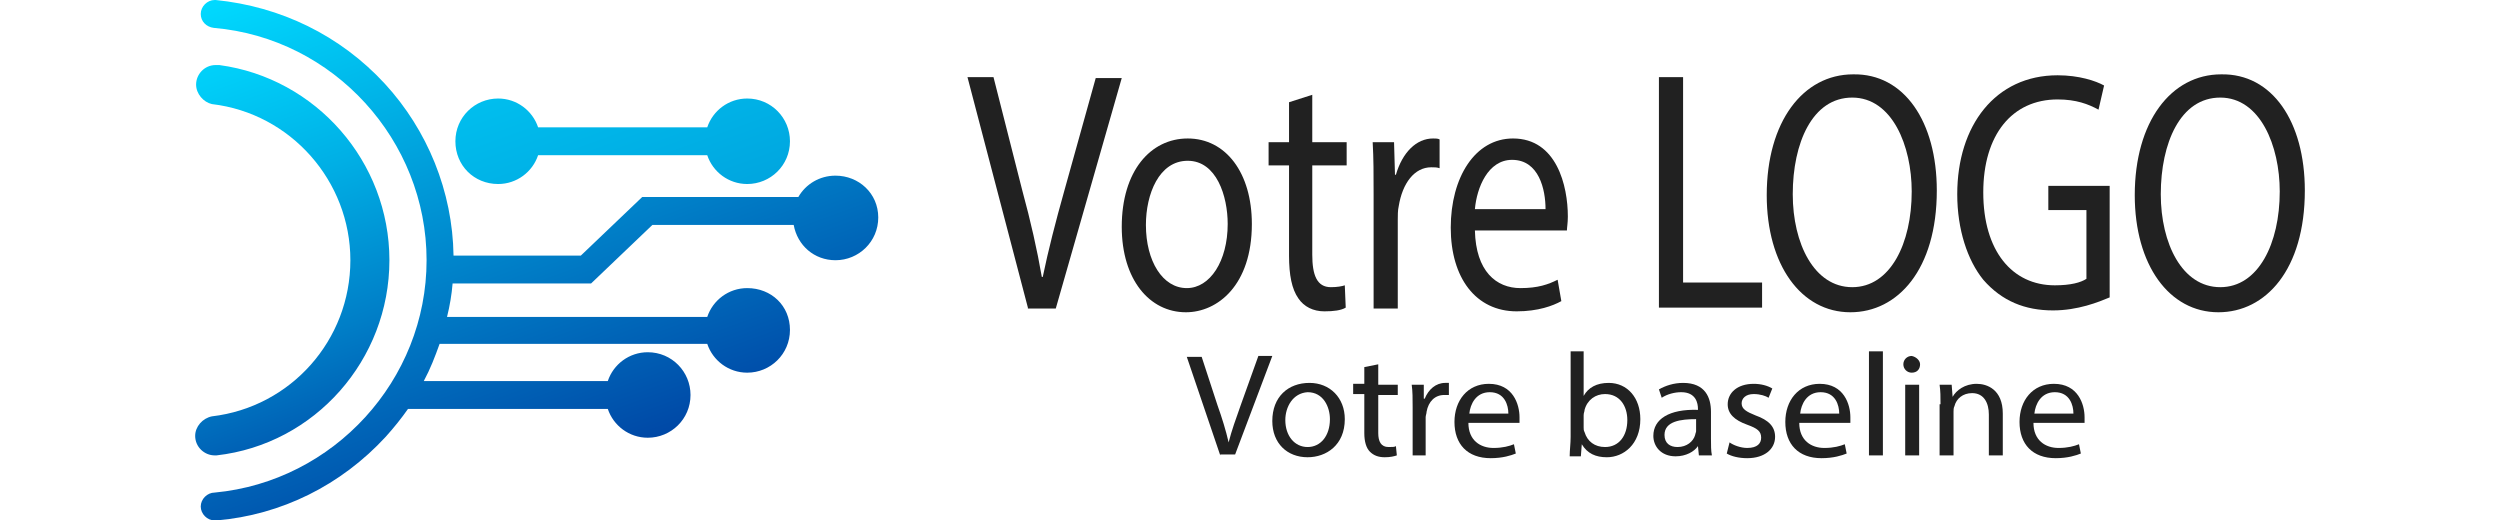 <?xml version="1.0" encoding="utf-8"?>
<!-- Generator: Adobe Illustrator 25.0.0, SVG Export Plug-In . SVG Version: 6.00 Build 0)  -->
<svg version="1.1" id="Calque_1" xmlns="http://www.w3.org/2000/svg" xmlns:xlink="http://www.w3.org/1999/xlink" x="0px" y="0px"
	 viewBox="0 0 269 56" style="enable-background:new 0 0 269 56;" xml:space="preserve">
<style type="text/css">
	.st0{fill:url(#SVGID_1_);}
	.st1{fill:url(#SVGID_2_);}
	.st2{fill:url(#SVGID_3_);}
	.st3{fill:#212121;}
</style>
<g>
	<g>
		<g>
			<linearGradient id="SVGID_1_" gradientUnits="userSpaceOnUse" x1="41.441" y1="-6.796" x2="62.158" y2="50.123">
				<stop  offset="0" style="stop-color:#00DAFF"/>
				<stop  offset="1" style="stop-color:#0048A6"/>
			</linearGradient>
			<path class="st0" d="M89.9,18.9c-1.7,0-3.2,0.9-4,2.3H69.1l-6.6,6.3H48.8C48.7,20.6,46,14,41.4,9c-4.8-5.2-11.2-8.3-18.2-9l0,0
				c0,0-0.1,0-0.1,0c-0.8,0-1.5,0.7-1.5,1.5c0,0.8,0.6,1.4,1.4,1.5l0,0c12.9,1.1,22.9,12.1,22.9,25c0,12.9-10,23.8-22.8,25
				c0,0,0,0,0,0c-0.8,0-1.5,0.7-1.5,1.5c0,0.8,0.7,1.5,1.5,1.5c0.1,0,0.1,0,0.2,0l0,0c7-0.6,13.4-3.8,18.2-9c0.9-1,1.7-2,2.4-3h21.5
				c0.6,1.8,2.3,3.1,4.3,3.1c2.5,0,4.6-2,4.6-4.6c0-2.5-2-4.6-4.6-4.6c-2,0-3.7,1.3-4.3,3.1H45.6c0.7-1.3,1.2-2.6,1.7-4h28.8
				c0.6,1.8,2.3,3.1,4.3,3.1c2.5,0,4.6-2,4.6-4.6S83,31,80.4,31c-2,0-3.7,1.3-4.3,3.1h-28c0.3-1.2,0.5-2.4,0.6-3.6h14.9l6.6-6.3
				h15.2c0.4,2.2,2.2,3.8,4.5,3.8c2.5,0,4.6-2,4.6-4.6S92.4,18.9,89.9,18.9z"/>
			<linearGradient id="SVGID_2_" gradientUnits="userSpaceOnUse" x1="56.621" y1="-13.268" x2="94.617" y2="91.124">
				<stop  offset="0" style="stop-color:#00DAFF"/>
				<stop  offset="1" style="stop-color:#0048A6"/>
			</linearGradient>
			<path class="st1" d="M53.6,19.8c2,0,3.7-1.3,4.3-3.1h18.2c0.6,1.8,2.3,3.1,4.3,3.1c2.5,0,4.6-2,4.6-4.6c0-2.5-2-4.6-4.6-4.6
				c-2,0-3.7,1.3-4.3,3.1H57.9c-0.6-1.8-2.3-3.1-4.3-3.1c-2.5,0-4.6,2-4.6,4.6C49,17.8,51,19.8,53.6,19.8z"/>
			<linearGradient id="SVGID_3_" gradientUnits="userSpaceOnUse" x1="19.299" y1="2.376" x2="37.447" y2="52.236">
				<stop  offset="0" style="stop-color:#00DAFF"/>
				<stop  offset="0.135" style="stop-color:#00CEF8"/>
				<stop  offset="0.378" style="stop-color:#00AFE5"/>
				<stop  offset="0.696" style="stop-color:#007EC7"/>
				<stop  offset="1" style="stop-color:#0048A6"/>
			</linearGradient>
			<path class="st2" d="M21,46.9c0,1.2,1,2.1,2.1,2.1c0.1,0,0.1,0,0.2,0l0,0C33.9,47.8,41.9,38.7,41.9,28c0-10.6-7.9-19.6-18.3-21
				c0,0,0,0,0,0c-0.1,0-0.2,0-0.3,0l0,0c0,0-0.1,0-0.1,0c-1.2,0-2.1,1-2.1,2.1c0,1,0.8,1.9,1.7,2.1l0,0c8.5,1,14.9,8.3,14.9,16.8
				c0,8.6-6.4,15.8-14.9,16.8l0,0C21.8,45,21,45.9,21,46.9z"/>
		</g>
		<g>
			<g>
				<path class="st3" d="M110.6,33.1l-6.5-24.8h2.8l3.1,12.2c0.9,3.3,1.6,6.4,2.1,9.3h0.1c0.6-2.9,1.4-6,2.3-9.2l3.4-12.2h2.8
					l-7.1,24.8H110.6z"/>
				<path class="st3" d="M134.7,24.1c0,6.6-3.7,9.5-7.1,9.5c-3.9,0-6.9-3.5-6.9-9.2c0-6,3.1-9.5,7.1-9.5
					C131.9,14.9,134.7,18.6,134.7,24.1z M123.3,24.2c0,3.9,1.8,6.8,4.4,6.8c2.5,0,4.4-2.9,4.4-6.9c0-3-1.2-6.8-4.3-6.8
					S123.3,20.9,123.3,24.2z"/>
				<path class="st3" d="M141.2,10.2v5.1h3.7v2.5h-3.7v9.6c0,2.2,0.5,3.5,2,3.5c0.7,0,1.2-0.1,1.5-0.2l0.1,2.4
					c-0.5,0.3-1.3,0.4-2.3,0.4c-1.2,0-2.2-0.5-2.8-1.4c-0.7-1-1-2.5-1-4.6v-9.7h-2.2v-2.5h2.2V11L141.2,10.2z"/>
				<path class="st3" d="M147.8,20.9c0-2.1,0-3.9-0.1-5.6h2.3l0.1,3.5h0.1c0.7-2.4,2.2-3.9,4-3.9c0.3,0,0.5,0,0.7,0.1v3.1
					c-0.3-0.1-0.5-0.1-0.9-0.1c-1.8,0-3.1,1.7-3.5,4.2c-0.1,0.4-0.1,1-0.1,1.5v9.5h-2.6V20.9z"/>
				<path class="st3" d="M158.7,24.8c0.1,4.4,2.3,6.2,4.9,6.2c1.9,0,3-0.4,4-0.9l0.4,2.3c-0.9,0.5-2.5,1.1-4.8,1.1
					c-4.4,0-7.1-3.6-7.1-9c0-5.4,2.6-9.6,6.7-9.6c4.7,0,5.9,5.1,5.9,8.4c0,0.7-0.1,1.2-0.1,1.5H158.7z M166.3,22.5
					c0-2.1-0.7-5.3-3.6-5.3c-2.6,0-3.8,3-4,5.3H166.3z"/>
				<path class="st3" d="M178.5,8.3h2.6v22.1h8.5v2.7h-11.1V8.3z"/>
				<path class="st3" d="M208.4,20.5c0,8.5-4.2,13.1-9.3,13.1c-5.3,0-9-5.1-9-12.6c0-7.9,3.9-13,9.3-13
					C204.9,7.9,208.4,13.1,208.4,20.5z M192.9,20.9c0,5.3,2.3,10,6.4,10c4.1,0,6.4-4.7,6.4-10.3c0-4.9-2.1-10.1-6.4-10.1
					C195,10.5,192.9,15.4,192.9,20.9z"/>
				<path class="st3" d="M227,32c-1.2,0.5-3.4,1.4-6.1,1.4c-3,0-5.5-1-7.5-3.3c-1.7-2.1-2.8-5.4-2.8-9.2c0-7.4,4.1-12.8,10.8-12.8
					c2.3,0,4.1,0.6,5,1.1l-0.6,2.6c-1.1-0.6-2.4-1.1-4.4-1.1c-4.9,0-8,3.8-8,10c0,6.3,3.1,10,7.7,10c1.7,0,2.8-0.3,3.4-0.7v-7.4
					h-4.1v-2.6h6.6V32z"/>
				<path class="st3" d="M248,20.5c0,8.5-4.2,13.1-9.3,13.1c-5.3,0-9-5.1-9-12.6c0-7.9,3.9-13,9.3-13C244.5,7.9,248,13.1,248,20.5z
					 M232.5,20.9c0,5.3,2.3,10,6.4,10c4.1,0,6.4-4.7,6.4-10.3c0-4.9-2.1-10.1-6.4-10.1C234.6,10.5,232.5,15.4,232.5,20.9z"/>
			</g>
			<g>
				<path class="st3" d="M131.3,49l-3.6-10.6h1.6l1.7,5.2c0.5,1.4,0.9,2.7,1.2,4h0c0.3-1.2,0.8-2.6,1.3-4l1.9-5.3h1.5l-4,10.6H131.3
					z"/>
				<path class="st3" d="M144.7,45.1c0,2.8-2,4.1-4,4.1c-2.2,0-3.8-1.5-3.8-3.9c0-2.6,1.7-4.1,4-4.1
					C143.1,41.2,144.7,42.8,144.7,45.1z M138.3,45.2c0,1.7,1,2.9,2.4,2.9c1.4,0,2.4-1.2,2.4-3c0-1.3-0.7-2.9-2.4-2.9
					C139.1,42.3,138.3,43.8,138.3,45.2z"/>
				<path class="st3" d="M148.3,39.2v2.2h2.1v1.1h-2.1v4.1c0,0.9,0.3,1.5,1.1,1.5c0.4,0,0.7,0,0.8-0.1l0.1,1
					c-0.3,0.1-0.7,0.2-1.3,0.2c-0.7,0-1.2-0.2-1.6-0.6c-0.4-0.4-0.6-1.1-0.6-2v-4.2h-1.2v-1.1h1.2v-1.8L148.3,39.2z"/>
				<path class="st3" d="M152,43.8c0-0.9,0-1.7-0.1-2.4h1.3l0,1.5h0.1c0.4-1,1.2-1.7,2.2-1.7c0.2,0,0.3,0,0.4,0v1.3
					c-0.1,0-0.3,0-0.5,0c-1,0-1.7,0.7-1.9,1.8c0,0.2-0.1,0.4-0.1,0.6V49H152V43.8z"/>
				<path class="st3" d="M158,45.5c0,1.9,1.3,2.7,2.7,2.7c1,0,1.7-0.2,2.2-0.4l0.2,1c-0.5,0.2-1.4,0.5-2.7,0.5
					c-2.5,0-3.9-1.5-3.9-3.9c0-2.3,1.4-4.1,3.7-4.1c2.6,0,3.3,2.2,3.3,3.6c0,0.3,0,0.5,0,0.6H158z M162.3,44.5c0-0.9-0.4-2.3-2-2.3
					c-1.5,0-2.1,1.3-2.2,2.3H162.3z"/>
				<path class="st3" d="M168.9,49c0-0.5,0.1-1.3,0.1-2v-9.2h1.4v4.8h0c0.5-0.9,1.4-1.4,2.7-1.4c2,0,3.4,1.6,3.4,3.9
					c0,2.7-1.8,4.1-3.6,4.1c-1.2,0-2.1-0.4-2.7-1.4h0l-0.1,1.3H168.9z M170.4,46c0,0.2,0,0.3,0.1,0.5c0.3,1,1.1,1.6,2.2,1.6
					c1.5,0,2.4-1.2,2.4-2.9c0-1.5-0.8-2.8-2.4-2.8c-1,0-1.9,0.6-2.2,1.7c0,0.2-0.1,0.3-0.1,0.6V46z"/>
				<path class="st3" d="M182.8,49l-0.1-1h0c-0.4,0.6-1.3,1.1-2.4,1.1c-1.6,0-2.4-1.1-2.4-2.2c0-1.8,1.7-2.9,4.8-2.8V44
					c0-0.6-0.2-1.8-1.8-1.8c-0.7,0-1.5,0.2-2.1,0.6l-0.3-0.9c0.7-0.4,1.6-0.7,2.6-0.7c2.4,0,3,1.6,3,3.1v2.9c0,0.7,0,1.3,0.1,1.8
					H182.8z M182.5,45.1c-1.6,0-3.4,0.2-3.4,1.7c0,0.9,0.6,1.3,1.4,1.3c1,0,1.7-0.6,1.9-1.3c0-0.1,0.1-0.3,0.1-0.4V45.1z"/>
				<path class="st3" d="M186.1,47.6c0.4,0.3,1.2,0.6,1.9,0.6c1.1,0,1.5-0.5,1.5-1.1c0-0.7-0.4-1-1.5-1.4c-1.4-0.5-2.1-1.2-2.1-2.2
					c0-1.2,1-2.2,2.8-2.2c0.8,0,1.5,0.2,2,0.5l-0.4,1c-0.3-0.2-0.9-0.4-1.6-0.4c-0.9,0-1.3,0.5-1.3,1c0,0.6,0.5,0.9,1.5,1.3
					c1.4,0.5,2.1,1.2,2.1,2.3c0,1.3-1.1,2.3-3,2.3c-0.9,0-1.7-0.2-2.2-0.5L186.1,47.6z"/>
				<path class="st3" d="M193.6,45.5c0,1.9,1.3,2.7,2.7,2.7c1,0,1.7-0.2,2.2-0.4l0.2,1c-0.5,0.2-1.4,0.5-2.7,0.5
					c-2.5,0-3.9-1.5-3.9-3.9c0-2.3,1.4-4.1,3.7-4.1c2.6,0,3.3,2.2,3.3,3.6c0,0.3,0,0.5,0,0.6H193.6z M197.9,44.5
					c0-0.9-0.4-2.3-2-2.3c-1.5,0-2.1,1.3-2.2,2.3H197.9z"/>
				<path class="st3" d="M201.1,37.8h1.5V49h-1.5V37.8z"/>
				<path class="st3" d="M206.6,39.2c0,0.5-0.3,0.9-0.9,0.9c-0.5,0-0.9-0.4-0.9-0.9c0-0.5,0.4-0.9,0.9-0.9
					C206.2,38.4,206.6,38.8,206.6,39.2z M205,49v-7.6h1.5V49H205z"/>
				<path class="st3" d="M208.8,43.5c0-0.8,0-1.4-0.1-2.1h1.3l0.1,1.3h0c0.4-0.7,1.3-1.4,2.6-1.4c1.1,0,2.8,0.6,2.8,3.2V49h-1.5
					v-4.4c0-1.2-0.5-2.3-1.8-2.3c-1,0-1.7,0.6-1.9,1.4c-0.1,0.2-0.1,0.4-0.1,0.6V49h-1.5V43.5z"/>
				<path class="st3" d="M218.8,45.5c0,1.9,1.3,2.7,2.7,2.7c1,0,1.7-0.2,2.2-0.4l0.2,1c-0.5,0.2-1.4,0.5-2.7,0.5
					c-2.5,0-3.9-1.5-3.9-3.9c0-2.3,1.4-4.1,3.7-4.1c2.6,0,3.3,2.2,3.3,3.6c0,0.3,0,0.5,0,0.6H218.8z M223.1,44.5
					c0-0.9-0.4-2.3-2-2.3c-1.5,0-2.1,1.3-2.2,2.3H223.1z"/>
			</g>
		</g>
	</g>
</g>
</svg>

